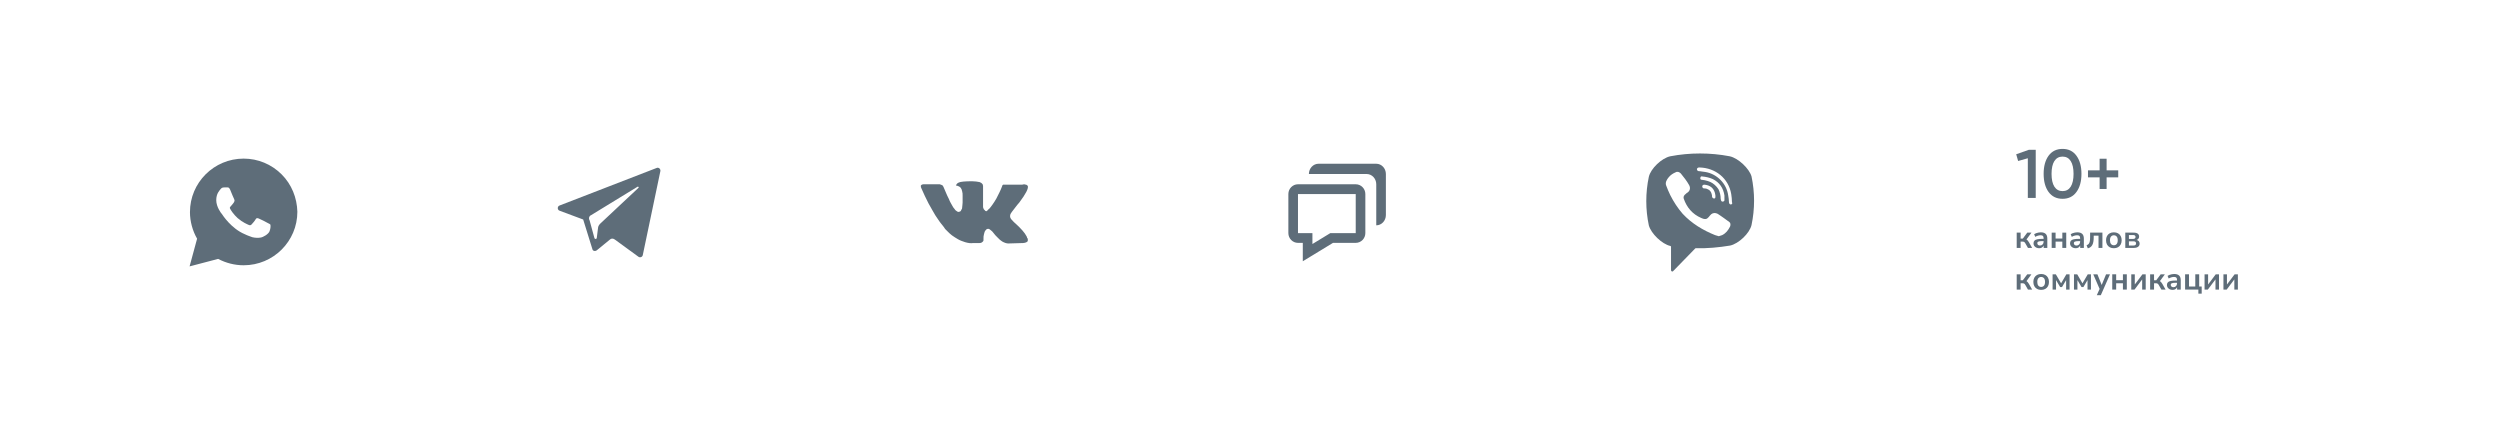 <?xml version="1.0" encoding="UTF-8"?> <svg xmlns="http://www.w3.org/2000/svg" width="1200" height="204" viewBox="0 0 1200 204" fill="none"> <g filter="url(#filter0_d_2_261)"> <rect x="20" y="32" width="1160" height="140" rx="30" fill="white"></rect> </g> <path d="M135.164 83.677C130.297 78.826 123.807 76.132 116.957 76.132C102.717 76.132 91.18 87.628 91.18 101.82C91.18 106.31 92.442 110.801 94.605 114.574L91 127.867L104.7 124.274C108.485 126.25 112.631 127.328 116.957 127.328C131.198 127.328 142.735 115.831 142.735 101.64C142.554 94.993 140.031 88.527 135.164 83.677ZM129.395 110.981C128.855 112.418 126.331 113.855 125.069 114.035C123.988 114.214 122.546 114.214 121.103 113.855C120.202 113.496 118.94 113.137 117.498 112.418C111.009 109.723 106.863 103.257 106.502 102.718C106.142 102.358 103.798 99.305 103.798 96.071C103.798 92.838 105.421 91.401 105.962 90.682C106.502 89.964 107.223 89.964 107.764 89.964C108.125 89.964 108.665 89.964 109.026 89.964C109.387 89.964 109.927 89.784 110.468 91.041C111.009 92.299 112.271 95.532 112.451 95.712C112.631 96.071 112.631 96.43 112.451 96.79C112.271 97.149 112.09 97.508 111.73 97.868C111.369 98.227 111.009 98.766 110.829 98.945C110.468 99.305 110.108 99.664 110.468 100.203C110.829 100.921 112.09 102.897 114.073 104.694C116.597 106.849 118.58 107.568 119.301 107.927C120.022 108.286 120.382 108.107 120.743 107.747C121.103 107.388 122.365 105.951 122.726 105.233C123.086 104.514 123.627 104.694 124.168 104.873C124.709 105.053 127.953 106.67 128.494 107.029C129.215 107.388 129.576 107.568 129.756 107.747C129.936 108.286 129.936 109.544 129.395 110.981Z" fill="#5E6D79"></path> <path d="M268.598 101.14L279.926 105.364L284.342 119.571C284.534 120.531 285.686 120.723 286.454 120.147L292.79 114.963C293.366 114.387 294.326 114.387 295.094 114.963L306.421 123.219C307.189 123.795 308.341 123.411 308.533 122.451L316.981 82.132C317.173 81.172 316.213 80.213 315.253 80.597L268.598 98.644C267.446 99.028 267.446 100.756 268.598 101.14ZM283.766 103.252L306.037 89.62C306.421 89.428 306.805 90.004 306.421 90.196L288.182 107.284C287.606 107.86 287.03 108.628 287.03 109.588L286.454 114.195C286.454 114.771 285.494 114.963 285.302 114.195L282.998 105.748C282.422 104.788 282.806 103.636 283.766 103.252Z" fill="#5E6D79"></path> <path d="M492.936 113.794C492.936 113.589 492.732 113.589 492.732 113.385C491.914 111.748 490.073 109.703 487.618 107.453C486.391 106.431 485.778 105.612 485.369 105.203C484.755 104.385 484.755 103.772 484.959 102.953C485.164 102.34 485.982 101.317 487.414 99.476C488.232 98.454 488.641 97.84 489.255 97.227C492.323 93.136 493.754 90.477 493.345 89.25L493.141 89.045C492.936 88.841 492.732 88.636 492.323 88.636C491.914 88.432 491.3 88.432 490.686 88.636H482.914C482.71 88.636 482.71 88.636 482.301 88.636C482.096 88.636 481.892 88.636 481.892 88.636H481.687H481.482L481.278 88.841C481.073 89.045 481.073 89.045 481.073 89.25C480.255 91.5 479.233 93.341 478.21 95.386C477.596 96.408 476.983 97.431 476.369 98.249C475.756 99.067 475.346 99.681 474.937 100.09C474.528 100.499 474.119 100.704 473.915 101.113C473.71 101.317 473.301 101.522 473.301 101.317C473.097 101.317 472.892 101.317 472.892 101.113C472.688 100.908 472.483 100.704 472.279 100.499C472.074 100.295 472.074 99.885 471.869 99.476C471.869 99.067 471.869 98.658 471.869 98.454C471.869 98.249 471.869 97.636 471.869 97.227C471.869 96.613 471.869 96.204 471.869 95.999C471.869 95.386 471.869 94.568 471.869 93.75C471.869 92.931 471.869 92.318 471.869 91.909C471.869 91.5 471.869 90.886 471.869 90.477C471.869 89.863 471.869 89.454 471.869 89.25C471.869 89.045 471.665 88.636 471.665 88.432C471.46 88.227 471.256 88.023 471.051 87.818C470.847 87.614 470.438 87.614 470.233 87.409C469.211 87.204 467.983 87 466.552 87C463.279 87 461.029 87.204 460.211 87.614C459.802 87.818 459.393 88.023 459.188 88.432C458.779 88.841 458.779 89.045 458.984 89.045C460.007 89.25 460.825 89.659 461.234 90.272L461.438 90.682C461.643 90.886 461.643 91.295 461.847 91.909C462.052 92.522 462.052 93.136 462.052 93.954C462.052 95.181 462.052 96.409 462.052 97.227C462.052 98.249 461.847 98.863 461.847 99.476C461.847 100.09 461.643 100.499 461.438 100.704C461.234 101.113 461.234 101.317 461.029 101.317C461.029 101.317 461.029 101.522 460.825 101.522C460.62 101.522 460.416 101.726 460.007 101.726C459.802 101.726 459.393 101.522 459.188 101.317C458.779 101.113 458.37 100.704 458.166 100.295C457.757 99.885 457.348 99.272 456.939 98.454C456.53 97.636 455.916 96.817 455.507 95.59L455.098 94.772C454.893 94.363 454.484 93.545 454.075 92.522C453.666 91.5 453.257 90.682 452.848 89.659C452.643 89.25 452.439 89.045 452.234 88.841H452.03C452.03 88.841 451.825 88.636 451.621 88.636C451.416 88.636 451.212 88.432 451.007 88.432H443.644C442.826 88.432 442.417 88.636 442.212 88.841L442.008 89.045C442.008 89.045 442.008 89.25 442.008 89.454C442.008 89.659 442.008 89.863 442.212 90.272C443.235 92.727 444.462 95.181 445.689 97.636C446.917 99.885 448.144 101.931 448.962 103.363C449.985 104.794 450.803 106.226 451.825 107.453C452.848 108.68 453.462 109.498 453.666 109.908C454.075 110.317 454.28 110.521 454.484 110.726L455.098 111.339C455.507 111.748 456.121 112.362 456.939 112.976C457.757 113.589 458.779 114.203 459.802 114.816C460.825 115.43 462.052 115.839 463.279 116.248C464.711 116.657 465.938 116.862 467.165 116.657H470.233C470.847 116.657 471.256 116.453 471.665 116.043L471.869 115.839C471.869 115.634 472.074 115.634 472.074 115.43C472.074 115.225 472.074 115.021 472.074 114.612C472.074 113.794 472.074 113.18 472.279 112.566C472.483 111.953 472.483 111.544 472.688 111.135C472.892 110.726 473.097 110.521 473.301 110.317C473.506 110.112 473.71 109.908 473.71 109.908H473.915C474.324 109.703 474.937 109.908 475.346 110.317C475.96 110.726 476.574 111.339 476.983 111.953C477.392 112.566 478.005 113.18 478.824 113.998C479.642 114.816 480.255 115.43 480.664 115.634L481.278 116.043C481.687 116.248 482.096 116.453 482.71 116.657C483.323 116.862 483.732 116.862 484.141 116.862L491.095 116.657C491.709 116.657 492.323 116.453 492.732 116.248C493.141 116.044 493.345 115.839 493.345 115.43C493.345 115.225 493.345 114.816 493.345 114.612C492.936 114.203 492.936 113.998 492.936 113.794Z" fill="#5E6D79"></path> <path d="M625.343 116.577V125.404L628.842 123.273L639.84 116.577H650.748C653.296 116.577 655.367 114.474 655.367 111.889V93.138C655.367 90.553 653.296 88.45 650.748 88.45H623.033C620.486 88.45 618.414 90.553 618.414 93.138V111.889C618.414 114.474 620.486 116.577 623.033 116.577H625.343ZM623.033 93.138H650.748V111.889H638.561L629.962 117.125V111.889H623.033V93.138Z" fill="#5E6D79"></path> <path d="M660.604 78.596H632.889C630.341 78.596 628.27 80.805 628.27 83.523H655.985C658.532 83.523 660.604 85.733 660.604 88.45V108.158C663.151 108.158 665.223 105.949 665.223 103.231V83.523C665.223 80.805 663.151 78.596 660.604 78.596Z" fill="#5E6D79"></path> <path d="M830.261 75.014C820.871 73.221 811.12 73.221 801.73 75.014C797.577 75.91 792.341 80.931 791.438 84.876C789.812 92.587 789.812 100.477 791.438 108.188C792.521 112.133 797.758 117.154 801.73 118.05C801.911 118.05 802.092 118.23 802.092 118.409V129.706C802.092 130.244 802.814 130.603 803.175 130.065L808.592 124.506C808.592 124.506 812.926 120.023 813.648 119.306C813.648 119.306 813.829 119.126 814.009 119.126C819.427 119.306 825.025 118.768 830.442 117.871C834.595 116.974 839.832 111.953 840.735 108.008C842.36 100.298 842.36 92.408 840.735 84.697C839.651 80.931 834.414 75.91 830.261 75.014ZM830.442 108.726C829.539 110.519 828.455 111.953 826.65 112.85C826.108 113.029 825.566 113.209 825.025 113.388C824.302 113.209 823.761 113.029 823.219 112.85C817.44 110.519 812.023 107.291 807.689 102.629C805.342 99.939 803.356 96.891 801.73 93.663C801.008 92.049 800.286 90.615 799.744 89.001C799.202 87.566 800.105 86.132 801.008 85.056C801.911 83.98 802.994 83.263 804.258 82.725C805.161 82.187 806.064 82.545 806.786 83.263C808.231 85.056 809.676 86.849 810.759 88.821C811.481 90.077 811.301 91.511 810.037 92.408C809.676 92.587 809.495 92.766 809.134 93.125C808.953 93.304 808.592 93.484 808.412 93.842C808.051 94.38 808.051 94.918 808.231 95.456C809.676 99.581 812.384 102.808 816.538 104.601C817.26 104.96 817.802 105.139 818.704 105.139C819.968 104.96 820.51 103.525 821.413 102.808C822.316 102.091 823.399 102.091 824.483 102.629C825.386 103.167 826.289 103.884 827.372 104.601C828.275 105.319 829.178 105.857 830.081 106.574C830.622 106.933 830.803 107.829 830.442 108.726ZM822.858 95.277C822.496 95.277 822.677 95.277 822.858 95.277C822.135 95.277 821.955 94.918 821.774 94.38C821.774 94.022 821.774 93.484 821.594 93.125C821.413 92.408 821.052 91.691 820.33 91.153C819.968 90.973 819.607 90.794 819.246 90.615C818.704 90.435 818.343 90.435 817.802 90.435C817.26 90.256 817.079 89.897 817.079 89.359C817.079 89.001 817.621 88.642 817.982 88.642C820.871 88.821 823.038 90.435 823.399 93.842C823.399 94.022 823.399 94.38 823.399 94.56C823.399 94.918 823.219 95.277 822.858 95.277ZM821.052 87.387C820.149 87.028 819.246 86.669 818.163 86.49C817.802 86.49 817.26 86.311 816.899 86.311C816.357 86.311 815.996 85.952 816.176 85.414C816.176 84.876 816.538 84.518 817.079 84.697C818.885 84.876 820.51 85.235 822.135 85.952C825.386 87.566 827.191 90.256 827.733 93.842C827.733 94.022 827.733 94.201 827.733 94.38C827.733 94.739 827.733 95.097 827.733 95.635C827.733 95.815 827.733 95.994 827.733 96.173C827.553 96.891 826.289 97.07 826.108 96.173C826.108 95.994 825.927 95.635 825.927 95.456C825.927 93.842 825.566 92.228 824.844 90.794C823.761 89.18 822.496 88.104 821.052 87.387ZM830.803 98.146C830.261 98.146 829.9 97.608 829.9 97.07C829.9 95.994 829.719 94.918 829.539 93.842C828.817 88.104 824.122 83.442 818.524 82.545C817.621 82.366 816.718 82.366 815.996 82.187C815.454 82.187 814.732 82.187 814.551 81.469C814.371 80.931 814.912 80.393 815.454 80.393C815.635 80.393 815.815 80.393 815.815 80.393C823.219 80.573 816.176 80.393 815.815 80.393C823.399 80.573 829.719 85.594 830.984 93.125C831.164 94.38 831.345 95.635 831.345 97.07C831.706 97.608 831.345 98.146 830.803 98.146Z" fill="#5E6D79"></path> <path d="M968.018 118.999V111.664H969.893V114.514H970.958L973.088 111.664H975.098L972.698 114.949C972.928 115.069 973.133 115.239 973.313 115.459C973.503 115.669 973.693 115.939 973.883 116.269L975.428 118.999H973.418L972.188 116.839C971.998 116.489 971.803 116.259 971.603 116.149C971.413 116.029 971.153 115.969 970.823 115.969H969.893V118.999H968.018Z" fill="#5E6D79"></path> <path d="M978.827 119.149C978.297 119.149 977.822 119.049 977.402 118.849C976.992 118.639 976.667 118.359 976.427 118.009C976.197 117.659 976.082 117.264 976.082 116.824C976.082 116.284 976.222 115.859 976.502 115.549C976.782 115.229 977.237 114.999 977.867 114.859C978.497 114.719 979.342 114.649 980.402 114.649H980.927V114.334C980.927 113.834 980.817 113.474 980.597 113.254C980.377 113.034 980.007 112.924 979.487 112.924C979.077 112.924 978.657 112.989 978.227 113.119C977.797 113.239 977.362 113.429 976.922 113.689L976.382 112.414C976.642 112.234 976.947 112.079 977.297 111.949C977.657 111.809 978.032 111.704 978.422 111.634C978.822 111.554 979.197 111.514 979.547 111.514C980.617 111.514 981.412 111.764 981.932 112.264C982.452 112.754 982.712 113.519 982.712 114.559V118.999H980.957V117.829C980.787 118.239 980.517 118.564 980.147 118.804C979.777 119.034 979.337 119.149 978.827 119.149ZM979.217 117.859C979.707 117.859 980.112 117.689 980.432 117.349C980.762 117.009 980.927 116.579 980.927 116.059V115.729H980.417C979.477 115.729 978.822 115.804 978.452 115.954C978.092 116.094 977.912 116.354 977.912 116.734C977.912 117.064 978.027 117.334 978.257 117.544C978.487 117.754 978.807 117.859 979.217 117.859Z" fill="#5E6D79"></path> <path d="M984.805 118.999V111.664H986.68V114.499H989.92V111.664H991.795V118.999H989.92V115.969H986.68V118.999H984.805Z" fill="#5E6D79"></path> <path d="M996.361 119.149C995.831 119.149 995.356 119.049 994.936 118.849C994.526 118.639 994.201 118.359 993.961 118.009C993.731 117.659 993.616 117.264 993.616 116.824C993.616 116.284 993.756 115.859 994.036 115.549C994.316 115.229 994.771 114.999 995.401 114.859C996.031 114.719 996.876 114.649 997.936 114.649H998.461V114.334C998.461 113.834 998.351 113.474 998.131 113.254C997.911 113.034 997.541 112.924 997.021 112.924C996.611 112.924 996.191 112.989 995.761 113.119C995.331 113.239 994.896 113.429 994.456 113.689L993.916 112.414C994.176 112.234 994.481 112.079 994.831 111.949C995.191 111.809 995.566 111.704 995.956 111.634C996.356 111.554 996.731 111.514 997.081 111.514C998.151 111.514 998.946 111.764 999.466 112.264C999.986 112.754 1000.25 113.519 1000.25 114.559V118.999H998.491V117.829C998.321 118.239 998.051 118.564 997.681 118.804C997.311 119.034 996.871 119.149 996.361 119.149ZM996.751 117.859C997.241 117.859 997.646 117.689 997.966 117.349C998.296 117.009 998.461 116.579 998.461 116.059V115.729H997.951C997.011 115.729 996.356 115.804 995.986 115.954C995.626 116.094 995.446 116.354 995.446 116.734C995.446 117.064 995.561 117.334 995.791 117.544C996.021 117.754 996.341 117.859 996.751 117.859Z" fill="#5E6D79"></path> <path d="M1002.14 119.209L1001.56 117.724C1001.98 117.574 1002.31 117.359 1002.56 117.079C1002.81 116.789 1002.99 116.394 1003.09 115.894C1003.2 115.384 1003.25 114.729 1003.25 113.929V111.664H1009.16V118.999H1007.29V113.134H1004.98V113.989C1004.98 115.569 1004.75 116.774 1004.3 117.604C1003.86 118.424 1003.14 118.959 1002.14 119.209Z" fill="#5E6D79"></path> <path d="M1014.65 119.149C1013.89 119.149 1013.23 118.994 1012.67 118.684C1012.11 118.374 1011.67 117.934 1011.36 117.364C1011.05 116.784 1010.9 116.104 1010.9 115.324C1010.9 114.544 1011.05 113.869 1011.36 113.299C1011.67 112.729 1012.11 112.289 1012.67 111.979C1013.23 111.669 1013.89 111.514 1014.65 111.514C1015.41 111.514 1016.07 111.669 1016.63 111.979C1017.19 112.289 1017.62 112.729 1017.93 113.299C1018.24 113.869 1018.4 114.544 1018.4 115.324C1018.4 116.104 1018.24 116.784 1017.93 117.364C1017.62 117.934 1017.19 118.374 1016.63 118.684C1016.07 118.994 1015.41 119.149 1014.65 119.149ZM1014.65 117.724C1015.21 117.724 1015.66 117.524 1016 117.124C1016.34 116.714 1016.51 116.114 1016.51 115.324C1016.51 114.524 1016.34 113.929 1016 113.539C1015.66 113.139 1015.21 112.939 1014.65 112.939C1014.09 112.939 1013.64 113.139 1013.3 113.539C1012.96 113.929 1012.79 114.524 1012.79 115.324C1012.79 116.114 1012.96 116.714 1013.3 117.124C1013.64 117.524 1014.09 117.724 1014.65 117.724Z" fill="#5E6D79"></path> <path d="M1020.14 118.999V111.664H1024.1C1025.05 111.664 1025.73 111.834 1026.14 112.174C1026.56 112.504 1026.77 112.974 1026.77 113.584C1026.77 113.964 1026.66 114.294 1026.45 114.574C1026.24 114.854 1025.95 115.059 1025.58 115.189C1026.06 115.299 1026.42 115.509 1026.66 115.819C1026.9 116.129 1027.02 116.504 1027.02 116.944C1027.02 117.574 1026.78 118.074 1026.3 118.444C1025.82 118.814 1025.13 118.999 1024.22 118.999H1020.14ZM1021.88 114.679H1023.92C1024.28 114.679 1024.56 114.599 1024.76 114.439C1024.96 114.269 1025.06 114.034 1025.06 113.734C1025.06 113.434 1024.96 113.209 1024.76 113.059C1024.56 112.899 1024.28 112.819 1023.92 112.819H1021.88V114.679ZM1021.88 117.844H1024.05C1024.89 117.844 1025.31 117.509 1025.31 116.839C1025.31 116.169 1024.89 115.834 1024.05 115.834H1021.88V117.844Z" fill="#5E6D79"></path> <path d="M968.018 138.999V131.664H969.893V134.514H970.958L973.088 131.664H975.098L972.698 134.949C972.928 135.069 973.133 135.239 973.313 135.459C973.503 135.669 973.693 135.939 973.883 136.269L975.428 138.999H973.418L972.188 136.839C971.998 136.489 971.803 136.259 971.603 136.149C971.413 136.029 971.153 135.969 970.823 135.969H969.893V138.999H968.018Z" fill="#5E6D79"></path> <path d="M979.757 139.149C978.997 139.149 978.337 138.994 977.777 138.684C977.217 138.374 976.782 137.934 976.472 137.364C976.162 136.784 976.007 136.104 976.007 135.324C976.007 134.544 976.162 133.869 976.472 133.299C976.782 132.729 977.217 132.289 977.777 131.979C978.337 131.669 978.997 131.514 979.757 131.514C980.517 131.514 981.177 131.669 981.737 131.979C982.297 132.289 982.732 132.729 983.042 133.299C983.352 133.869 983.507 134.544 983.507 135.324C983.507 136.104 983.352 136.784 983.042 137.364C982.732 137.934 982.297 138.374 981.737 138.684C981.177 138.994 980.517 139.149 979.757 139.149ZM979.757 137.724C980.317 137.724 980.767 137.524 981.107 137.124C981.447 136.714 981.617 136.114 981.617 135.324C981.617 134.524 981.447 133.929 981.107 133.539C980.767 133.139 980.317 132.939 979.757 132.939C979.197 132.939 978.747 133.139 978.407 133.539C978.067 133.929 977.897 134.524 977.897 135.324C977.897 136.114 978.067 136.714 978.407 137.124C978.747 137.524 979.197 137.724 979.757 137.724Z" fill="#5E6D79"></path> <path d="M985.245 138.999V131.664H986.79L989.325 135.999L991.86 131.664H993.39V138.999H991.74V134.439L989.76 137.799H988.875L986.895 134.439V138.999H985.245Z" fill="#5E6D79"></path> <path d="M995.513 138.999V131.664H997.058L999.593 135.999L1002.13 131.664H1003.66V138.999H1002.01V134.439L1000.03 137.799H999.143L997.163 134.439V138.999H995.513Z" fill="#5E6D79"></path> <path d="M1006.46 141.699L1007.81 138.699L1004.76 131.664H1006.76L1008.81 136.794L1010.91 131.664H1012.8L1008.39 141.699H1006.46Z" fill="#5E6D79"></path> <path d="M1013.88 138.999V131.664H1015.76V134.499H1019V131.664H1020.87V138.999H1019V135.969H1015.76V138.999H1013.88Z" fill="#5E6D79"></path> <path d="M1023.01 138.999V131.664H1024.7V136.554L1028.38 131.664H1029.94V138.999H1028.24V134.109L1024.57 138.999H1023.01Z" fill="#5E6D79"></path> <path d="M1032.06 138.999V131.664H1033.94V134.514H1035L1037.13 131.664H1039.14L1036.74 134.949C1036.97 135.069 1037.18 135.239 1037.36 135.459C1037.55 135.669 1037.74 135.939 1037.93 136.269L1039.47 138.999H1037.46L1036.23 136.839C1036.04 136.489 1035.85 136.259 1035.65 136.149C1035.46 136.029 1035.2 135.969 1034.87 135.969H1033.94V138.999H1032.06Z" fill="#5E6D79"></path> <path d="M1042.87 139.149C1042.34 139.149 1041.87 139.049 1041.45 138.849C1041.04 138.639 1040.71 138.359 1040.47 138.009C1040.24 137.659 1040.13 137.264 1040.13 136.824C1040.13 136.284 1040.27 135.859 1040.55 135.549C1040.83 135.229 1041.28 134.999 1041.91 134.859C1042.54 134.719 1043.39 134.649 1044.45 134.649H1044.97V134.334C1044.97 133.834 1044.86 133.474 1044.64 133.254C1044.42 133.034 1044.05 132.924 1043.53 132.924C1043.12 132.924 1042.7 132.989 1042.27 133.119C1041.84 133.239 1041.41 133.429 1040.97 133.689L1040.43 132.414C1040.69 132.234 1040.99 132.079 1041.34 131.949C1041.7 131.809 1042.08 131.704 1042.47 131.634C1042.87 131.554 1043.24 131.514 1043.59 131.514C1044.66 131.514 1045.46 131.764 1045.98 132.264C1046.5 132.754 1046.76 133.519 1046.76 134.559V138.999H1045V137.829C1044.83 138.239 1044.56 138.564 1044.19 138.804C1043.82 139.034 1043.38 139.149 1042.87 139.149ZM1043.26 137.859C1043.75 137.859 1044.16 137.689 1044.48 137.349C1044.81 137.009 1044.97 136.579 1044.97 136.059V135.729H1044.46C1043.52 135.729 1042.87 135.804 1042.5 135.954C1042.14 136.094 1041.96 136.354 1041.96 136.734C1041.96 137.064 1042.07 137.334 1042.3 137.544C1042.53 137.754 1042.85 137.859 1043.26 137.859Z" fill="#5E6D79"></path> <path d="M1055.22 140.949V138.999H1048.85V131.664H1050.72V137.529H1053.74V131.664H1055.61V137.529H1056.81V140.949H1055.22Z" fill="#5E6D79"></path> <path d="M1058.19 138.999V131.664H1059.89V136.554L1063.56 131.664H1065.12V138.999H1063.43V134.109L1059.75 138.999H1058.19Z" fill="#5E6D79"></path> <path d="M1067.25 138.999V131.664H1068.94V136.554L1072.62 131.664H1074.18V138.999H1072.48V134.109L1068.81 138.999H1067.25Z" fill="#5E6D79"></path> <path d="M973.85 71.9H977.15V95H973.355V75.959L968.702 77.279L967.778 74.045L973.85 71.9Z" fill="#5E6D79"></path> <path d="M996.689 92.162C995.105 94.34 992.883 95.429 990.023 95.429C987.163 95.429 984.93 94.34 983.324 92.162C981.74 89.984 980.948 87.08 980.948 83.45C980.948 79.82 981.74 76.916 983.324 74.738C984.93 72.56 987.163 71.471 990.023 71.471C992.883 71.471 995.105 72.56 996.689 74.738C998.295 76.916 999.098 79.82 999.098 83.45C999.098 87.08 998.295 89.984 996.689 92.162ZM990.023 91.733C991.739 91.733 993.048 91.018 993.95 89.588C994.852 88.158 995.303 86.112 995.303 83.45C995.303 80.788 994.852 78.742 993.95 77.312C993.048 75.882 991.739 75.167 990.023 75.167C988.329 75.167 987.02 75.882 986.096 77.312C985.194 78.742 984.743 80.788 984.743 83.45C984.743 86.112 985.194 88.158 986.096 89.588C987.02 91.018 988.329 91.733 990.023 91.733Z" fill="#5E6D79"></path> <path d="M1016.75 81.767V85.133H1011.17V90.71H1007.81V85.133H1002.23V81.767H1007.81V76.19H1011.17V81.767H1016.75Z" fill="#5E6D79"></path> <defs> <filter id="filter0_d_2_261" x="-12" y="0" width="1224" height="204" filterUnits="userSpaceOnUse" color-interpolation-filters="sRGB"> <feFlood flood-opacity="0" result="BackgroundImageFix"></feFlood> <feColorMatrix in="SourceAlpha" type="matrix" values="0 0 0 0 0 0 0 0 0 0 0 0 0 0 0 0 0 0 127 0" result="hardAlpha"></feColorMatrix> <feOffset></feOffset> <feGaussianBlur stdDeviation="16"></feGaussianBlur> <feComposite in2="hardAlpha" operator="out"></feComposite> <feColorMatrix type="matrix" values="0 0 0 0 0 0 0 0 0 0 0 0 0 0 0 0 0 0 0.1 0"></feColorMatrix> <feBlend mode="normal" in2="BackgroundImageFix" result="effect1_dropShadow_2_261"></feBlend> <feBlend mode="normal" in="SourceGraphic" in2="effect1_dropShadow_2_261" result="shape"></feBlend> </filter> </defs> </svg> 